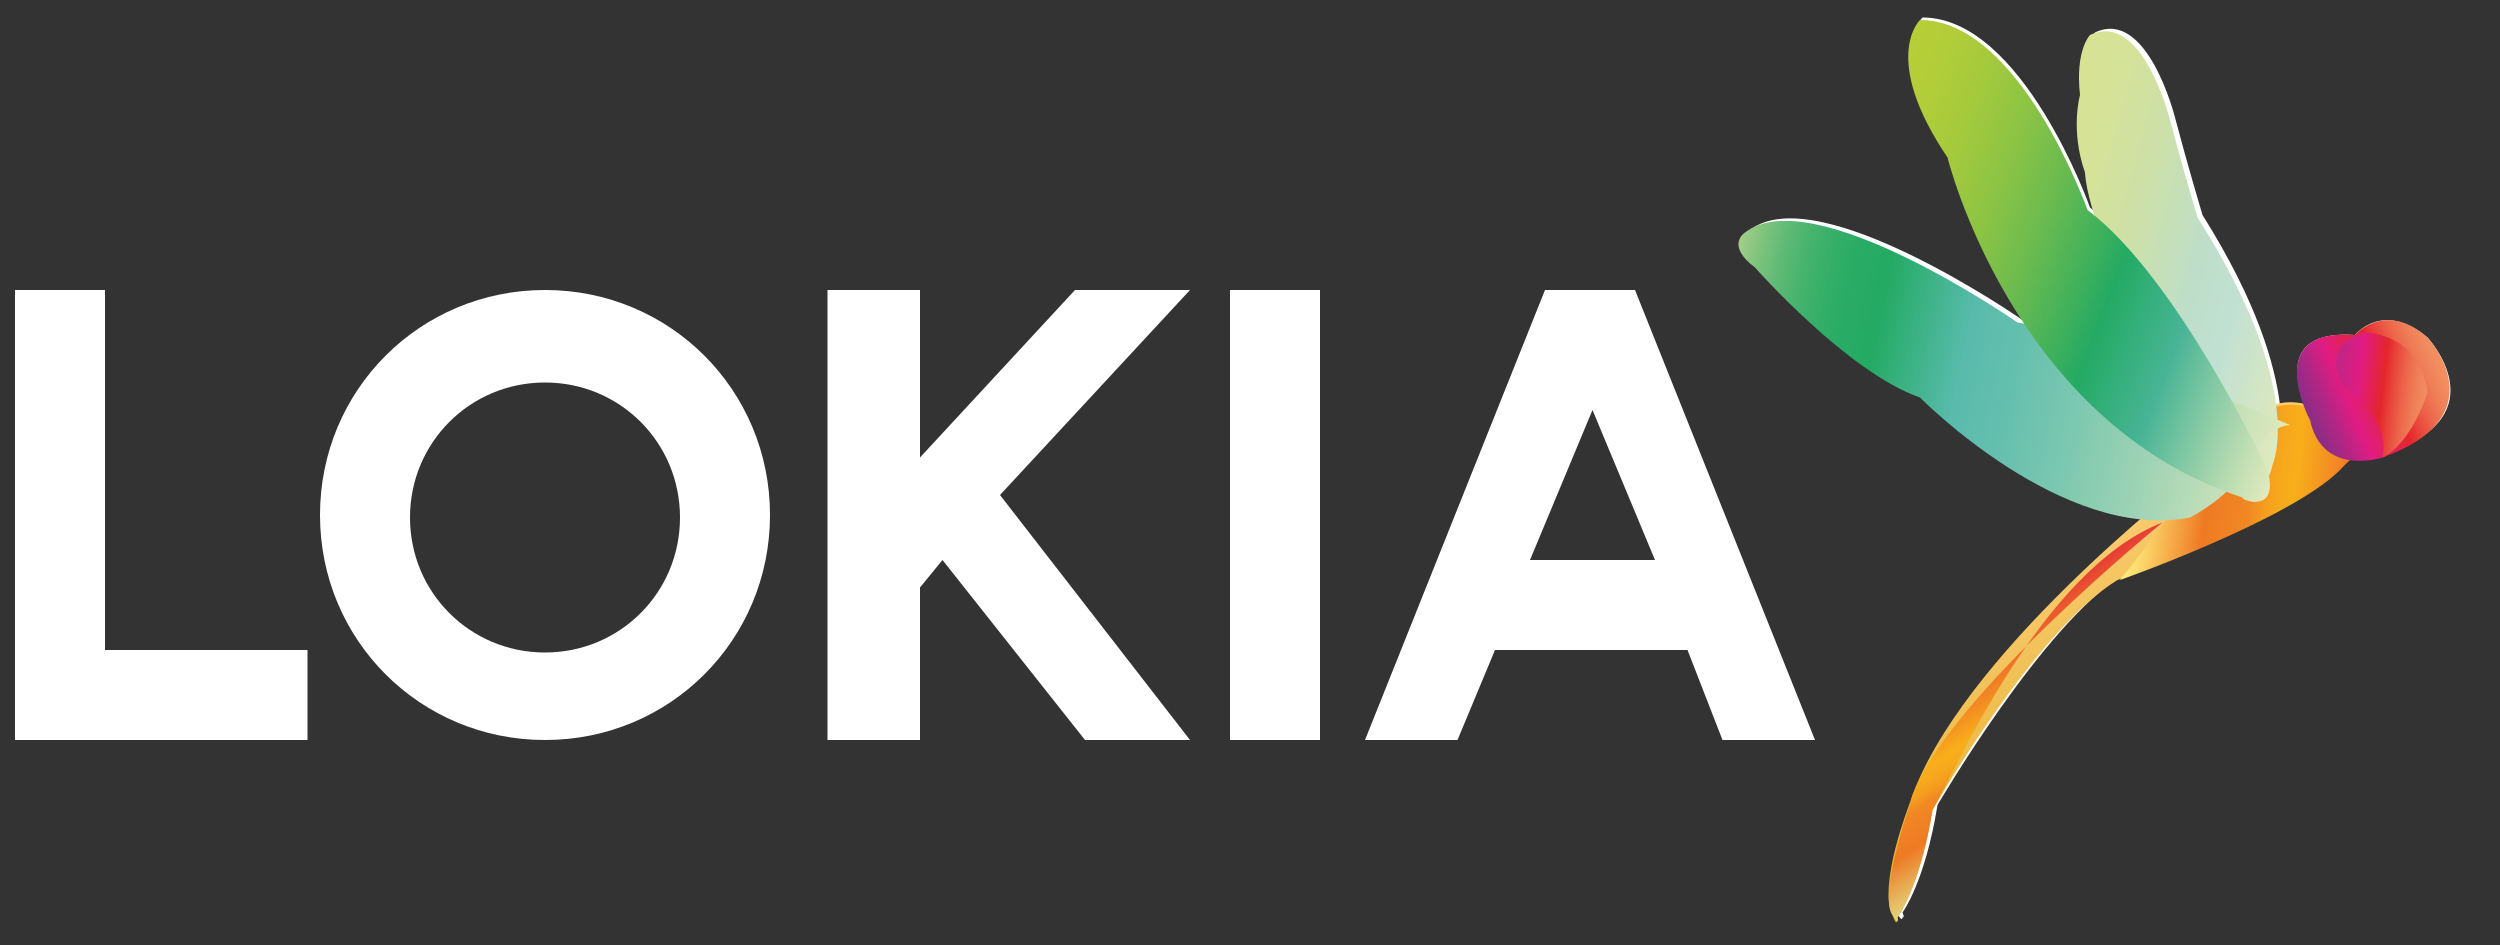 <?xml version="1.0" encoding="UTF-8"?>
<!-- Generator: Adobe Illustrator 27.2.0, SVG Export Plug-In . SVG Version: 6.00 Build 0)  -->
<svg xmlns:sodipodi="http://sodipodi.sourceforge.net/DTD/sodipodi-0.dtd" xmlns:inkscape="http://www.inkscape.org/namespaces/inkscape" xmlns:svg="http://www.w3.org/2000/svg" xmlns="http://www.w3.org/2000/svg" xmlns:xlink="http://www.w3.org/1999/xlink" version="1.1" id="Calque_1" x="0px" y="0px" viewBox="0 0 100 37.8" style="enable-background:new 0 0 100 37.8;" xml:space="preserve">
<rect x="0" y="0" width="100" height="37.8" fill="#333333" stroke="none"/>
<style type="text/css">
	.st0{fill:#FFFFFF;}
	.st1{fill:url(#path25_00000089573982988121438410000015920708080626162584_);}
	.st2{fill:url(#path46_00000159455391148384136790000012397576284249367999_);}
	.st3{fill:url(#path65_00000005247512267127548860000010085830645507226505_);}
	.st4{fill:url(#path86_00000124128609772681069660000005514389760110623125_);}
	.st5{fill:url(#path107_00000152985400393632250910000007186247698337731202_);}
	.st6{fill:url(#path136_00000008111402431555770120000006267955074134375071_);}
	.st7{fill:url(#path161_00000110437383597239076100000012173054063130302627_);}
	.st8{fill:url(#path182_00000129918623887434301470000013007777244851864453_);}
</style>
<g id="Calque_2">
</g>
<g id="Calque_1">
	<g id="g14">
		<path id="path4" class="st0" d="M49.2,11.6h3.6v18h-3.6V11.6z"></path>
		<polygon id="polygon6" class="st0" points="4.2,26 4.2,11.6 0.6,11.6 0.6,26 0.6,29.6 4.2,29.6 12.3,29.6 12.3,26   "></polygon>
		<path id="path8" class="st0" d="M47.6,29.6h-4.2l-5.7-7.2l-0.9,1.1v6.1h-3.7v-18h3.7l0,6.7l6.2-6.7h4.6L40,19.8L47.6,29.6z"></path>
		<path id="path10" class="st0" d="M61.8,11.6h3.6l7.2,18h-3.7L67.5,26h-7.7l-1.5,3.6h-3.7L61.8,11.6z M63.7,16.4l-2.5,6h5    L63.7,16.4z"></path>
		<path id="path12" class="st0" d="M21.8,11.6c-5,0-9,4-9,9s4,9,9,9s9-4,9-9S26.8,11.6,21.8,11.6z M21.8,26.1c-3,0-5.4-2.4-5.4-5.4    s2.4-5.4,5.4-5.4s5.4,2.4,5.4,5.4S24.8,26.1,21.8,26.1z"></path>
	</g>
	<g id="g186">
		<path id="path16" class="st0" d="M97.1,13.5c-1.8-1.5-2.9-0.1-2.9-0.1c-2.9-0.2-2.4,1.8-2,2.8c-0.3-0.1-0.7-0.1-1,0    c-0.2-1.6-0.9-4.1-3.1-7.6c0,0-0.6-2-1.1-3.9c0,0-1.1-4.4-3.2-3.4c0,0-0.6,0.6-0.4,2.4c0,0-0.4,1.4,0.2,3.1c0,0,0,0.7,0.4,1.8    c-0.1-0.1-0.3-0.2-0.4-0.3c0,0-2.7-7.6-6.7-7.6c0,0-1.6,1.5,1.1,5.5c0,0,0.8,3.2,3,6.6c0,0-0.1,0-0.1,0c0,0-8.2-5.7-10.9-3.6    c0,0-0.8,0.5,0.4,1.4c0,0,3.7,4.2,6.6,5.2c0,0,4.3,4.4,8.8,4.9c-2.7,2.3-7.6,7-9.1,11l0,0l0,0c0,0.1-0.1,0.2-0.1,0.3    c0,0-0.9,2.2-0.8,3.7c0,0.3,0,0.6,0.1,0.8c0.1,0.3,0.2,0.3,0.2,0.2c0.1,0,0-0.2,0-0.2s0.9-1.2,1.4-4.3c0,0,4.2-7.2,7.4-9.2    c0,0,6.8-2.4,8.8-4.4c0.1-0.1,0.3-0.3,0.4-0.4c0.7,0.1,1.4-0.1,1.4-0.1C100,16.6,97.1,13.5,97.1,13.5z"></path>
		<g id="g184">
			
				<linearGradient id="path25_00000111898816753171866940000009879675766620935840_" gradientUnits="userSpaceOnUse" x1="112.042" y1="-209.008" x2="104.985" y2="-203.087" gradientTransform="matrix(0.956 0.294 0.294 -0.956 42.227 -203.569)">
				<stop offset="0" style="stop-color:#DFAF24"></stop>
				<stop offset="0.356" style="stop-color:#E8B93E"></stop>
				<stop offset="1" style="stop-color:#FCCD77"></stop>
			</linearGradient>
			<path id="path25" style="fill:url(#path25_00000111898816753171866940000009879675766620935840_);" d="M93.5,18.8     c-2,2-8.8,4.4-8.8,4.4c-3.3,2-7.4,9.2-7.4,9.2c-0.5,3.1-1.4,4.3-1.4,4.3s0,0.5-0.2-0.1c-0.6-1.2,0.7-4.5,0.7-4.5     c1.9-5.8,11.1-12.9,11.1-12.9c0.7-0.4,1.5-1.4,1.5-1.4c1.3-1.9,2.7-1.9,3.6-1.5c0,0,3.3,0.8,4,0C96.6,16.4,94.6,17.7,93.5,18.8z"></path>
			
				<linearGradient id="path46_00000177464591305461749230000003039808737612989590_" gradientUnits="userSpaceOnUse" x1="106.614" y1="-200.224" x2="117.409" y2="-198.198" gradientTransform="matrix(0.956 0.294 0.294 -0.956 42.227 -203.569)">
				<stop offset="0" style="stop-color:#FFF07D"></stop>
				<stop offset="7.160000e-02" style="stop-color:#FBD669"></stop>
				<stop offset="0.224" style="stop-color:#F29236"></stop>
				<stop offset="0.276" style="stop-color:#EE7A24"></stop>
				<stop offset="0.436" style="stop-color:#F18823"></stop>
				<stop offset="0.49" style="stop-color:#F59D1F"></stop>
				<stop offset="0.544" style="stop-color:#F7AA1C"></stop>
				<stop offset="0.595" style="stop-color:#F8AE1B"></stop>
				<stop offset="1" style="stop-color:#E73E34"></stop>
			</linearGradient>
			<path id="path46" style="fill:url(#path46_00000177464591305461749230000003039808737612989590_);" d="M84.8,23.2     c0,0,6.8-2.4,8.8-4.4c1-1.1,3.1-2.4,3.1-2.4c-0.7,0.8-4,0-4,0C91.7,16,90.3,16,89,17.9c0,0-0.9,1-1.5,1.4     C87.5,19.3,87.5,19.8,84.8,23.2"></path>
			
				<linearGradient id="path65_00000063612543181794386850000012434399522705026973_" gradientUnits="userSpaceOnUse" x1="182.636" y1="-5.29" x2="172.324" y2="3.363" gradientTransform="matrix(0.769 -0.261 -0.322 -0.947 -49.764 55.919)">
				<stop offset="0" style="stop-color:#DFE9BC"></stop>
				<stop offset="0.238" style="stop-color:#C5E1D0"></stop>
				<stop offset="0.276" style="stop-color:#C0E0D3"></stop>
				<stop offset="0.436" style="stop-color:#BFDEC8"></stop>
				<stop offset="0.486" style="stop-color:#C2DFC0"></stop>
				<stop offset="0.68" style="stop-color:#CEE0A7"></stop>
				<stop offset="0.857" style="stop-color:#D5E298"></stop>
				<stop offset="1" style="stop-color:#D7E293"></stop>
			</linearGradient>
			<path id="path65" style="fill:url(#path65_00000063612543181794386850000012434399522705026973_);" d="M90.9,18.6     c0,0,1.4-3-3-9.9c0,0-0.6-2-1.1-3.9c0,0-1.1-4.4-3.2-3.4c0,0-0.6,0.6-0.4,2.4c0,0-0.4,1.4,0.2,3.1c0,0,0.1,3.6,4.7,8.3     c0,0,3.1,3.5,2,4.7C90.2,20,90.8,19.2,90.9,18.6z"></path>
			
				<linearGradient id="path86_00000000928444904902967580000007188137813483681413_" gradientUnits="userSpaceOnUse" x1="108.544" y1="-213.18" x2="102.585" y2="-208.179" gradientTransform="matrix(0.956 0.294 0.294 -0.956 42.227 -203.569)">
				<stop offset="0" style="stop-color:#E1D97F"></stop>
				<stop offset="8.700000e-02" style="stop-color:#E5BF66"></stop>
				<stop offset="0.273" style="stop-color:#EE7B25"></stop>
				<stop offset="0.276" style="stop-color:#EE7A24"></stop>
				<stop offset="0.436" style="stop-color:#F18823"></stop>
				<stop offset="0.49" style="stop-color:#F59D1F"></stop>
				<stop offset="0.544" style="stop-color:#F7AA1C"></stop>
				<stop offset="0.595" style="stop-color:#F8AE1B"></stop>
				<stop offset="1" style="stop-color:#E73E34"></stop>
			</linearGradient>
			<path id="path86" style="fill:url(#path86_00000000928444904902967580000007188137813483681413_);" d="M75.7,36.6     c0.3,0.5,0.2,0.1,0.2,0.1s0.9-1.2,1.4-4.3c0.8-1.3,4.3-9.6,9.2-11.5c0,0-8.5,6.9-10,10.9C76.5,31.9,75.1,35.8,75.7,36.6z"></path>
			
				<linearGradient id="path107_00000129180814341360781370000016921951023944872622_" gradientUnits="userSpaceOnUse" x1="429.642" y1="212.061" x2="435.096" y2="209.833" gradientTransform="matrix(0.698 -0.716 -0.716 -0.698 -55.58 472.429)">
				<stop offset="0" style="stop-color:#8D2D86"></stop>
				<stop offset="9.720001e-02" style="stop-color:#A72885"></stop>
				<stop offset="0.276" style="stop-color:#E11C83"></stop>
				<stop offset="0.558" style="stop-color:#E4262B"></stop>
				<stop offset="0.63" style="stop-color:#E84239"></stop>
				<stop offset="0.736" style="stop-color:#EC654B"></stop>
				<stop offset="0.836" style="stop-color:#EF7E58"></stop>
				<stop offset="0.926" style="stop-color:#F18D5F"></stop>
				<stop offset="1" style="stop-color:#F29262"></stop>
			</linearGradient>
			<path id="path107" style="fill:url(#path107_00000129180814341360781370000016921951023944872622_);" d="M95.3,18.3     c0,0-2.4,0.8-2.9-1.5c0,0-2-3.7,1.8-3.4c0,0,1.2-1.4,2.9,0.1C97.1,13.5,100,16.6,95.3,18.3z"></path>
			
				<linearGradient id="path136_00000020369866518661146880000016835319498284959661_" gradientUnits="userSpaceOnUse" x1="289.085" y1="55.525" x2="272.441" y2="69.491" gradientTransform="matrix(0.942 -0.504 -0.499 -0.933 -153.201 214.867)">
				<stop offset="0" style="stop-color:#DFE9BC"></stop>
				<stop offset="0.186" style="stop-color:#A9D6B6"></stop>
				<stop offset="0.358" style="stop-color:#7DC8B0"></stop>
				<stop offset="0.492" style="stop-color:#63BEAD"></stop>
				<stop offset="0.571" style="stop-color:#59BBAC"></stop>
				<stop offset="0.73" style="stop-color:#24AA64"></stop>
				<stop offset="0.782" style="stop-color:#28AB65"></stop>
				<stop offset="0.828" style="stop-color:#33AE68"></stop>
				<stop offset="0.873" style="stop-color:#45B36D"></stop>
				<stop offset="0.916" style="stop-color:#5FBA75"></stop>
				<stop offset="0.958" style="stop-color:#80C47E"></stop>
				<stop offset="0.999" style="stop-color:#A8CF8A"></stop>
				<stop offset="1" style="stop-color:#A9CF8A"></stop>
			</linearGradient>
			<path id="path136" style="fill:url(#path136_00000020369866518661146880000016835319498284959661_);" d="M91.6,17     c0,0-9.2-3.9-10.9-4.1c0,0-8.2-5.7-10.9-3.6c0,0-0.8,0.5,0.4,1.4c0,0,3.7,4.2,6.6,5.2l0,0c0,0,5.7,5.8,10.8,4.8     c0,0,1.8-0.9,2.3-2.2C89.9,18.5,90.5,17.1,91.6,17z"></path>
			
				<linearGradient id="path161_00000026146420128423327340000006479723943247037830_" gradientUnits="userSpaceOnUse" x1="229.446" y1="14.632" x2="214.482" y2="27.188" gradientTransform="matrix(0.944 -0.277 -0.303 -1.033 -119.644 93.542)">
				<stop offset="0" style="stop-color:#DFE9BC"></stop>
				<stop offset="5.740000e-02" style="stop-color:#C5E0B5"></stop>
				<stop offset="0.179" style="stop-color:#81C8A4"></stop>
				<stop offset="0.276" style="stop-color:#48B495"></stop>
				<stop offset="0.436" style="stop-color:#24AA64"></stop>
				<stop offset="0.488" style="stop-color:#3AAF5D"></stop>
				<stop offset="0.605" style="stop-color:#67BA50"></stop>
				<stop offset="0.719" style="stop-color:#8AC345"></stop>
				<stop offset="0.825" style="stop-color:#A3C93D"></stop>
				<stop offset="0.922" style="stop-color:#B2CD39"></stop>
				<stop offset="1" style="stop-color:#B7CE37"></stop>
			</linearGradient>
			<path id="path161" style="fill:url(#path161_00000026146420128423327340000006479723943247037830_);" d="M90.7,18.8     c0,0-3.6-7.7-7.2-10.4c0,0-2.7-7.6-6.7-7.6c0,0-1.6,1.5,1.1,5.5c0,0,2.6,10.6,11.8,13.6C89.6,20,91.2,20.6,90.7,18.8z"></path>
			
				<linearGradient id="path182_00000139290203227710052980000014508392272929302665_" gradientUnits="userSpaceOnUse" x1="431.159" y1="212.026" x2="433.481" y2="209.029" gradientTransform="matrix(0.698 -0.716 -0.716 -0.698 -55.58 472.429)">
				<stop offset="0" style="stop-color:#C62484"></stop>
				<stop offset="0.192" style="stop-color:#E01C83"></stop>
				<stop offset="0.196" style="stop-color:#E11C83"></stop>
				<stop offset="0.454" style="stop-color:#E4262B"></stop>
				<stop offset="0.543" style="stop-color:#E84239"></stop>
				<stop offset="0.673" style="stop-color:#EC654B"></stop>
				<stop offset="0.797" style="stop-color:#EF7E58"></stop>
				<stop offset="0.909" style="stop-color:#F18D5F"></stop>
				<stop offset="1" style="stop-color:#F29262"></stop>
			</linearGradient>
			<path id="path182" style="fill:url(#path182_00000139290203227710052980000014508392272929302665_);" d="M95.3,18.3     c0,0,0.3-1.1-0.7-2c-0.9-0.9-0.9-0.9-0.9-0.9s-1-1.6,0.9-2.1c0,0,2.2,0,2.5,2.4C97.1,15.7,96.5,17.7,95.3,18.3z"></path>
		</g>
	</g>
</g>
</svg>
